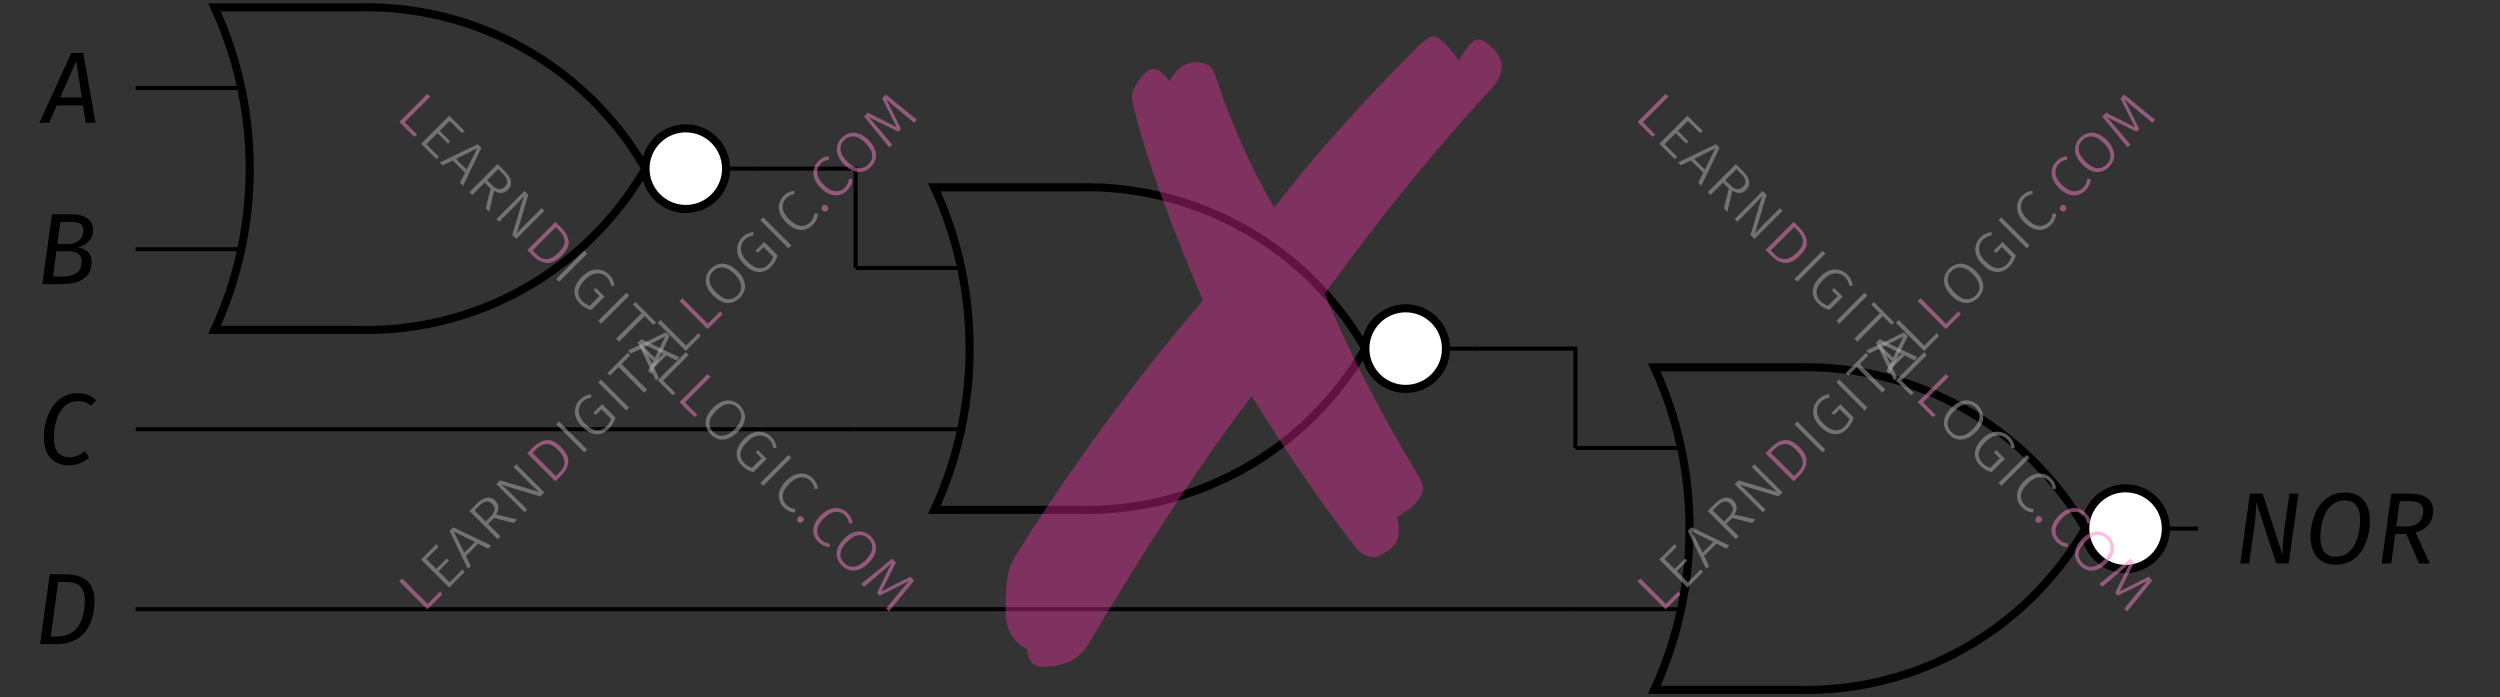 <?xml version="1.0" encoding="UTF-8"?> <svg xmlns="http://www.w3.org/2000/svg" xmlns:xlink="http://www.w3.org/1999/xlink" width="246.1" height="68.63" viewBox="0 0 246.1 68.63"><rect x="0" y="0" width="246.1" height="68.63" fill="#333333" stroke="none"/><defs><g><g id="glyph-0-0"><path d="M 1.734 -2.5 L 3.312 -6.078 L 3.875 -2.5 Z M 4.25 0 L 5.219 0 L 4.016 -6.875 L 2.828 -6.875 L -0.312 0 L 0.641 0 L 1.406 -1.719 L 3.984 -1.719 Z M 4.25 0 "></path></g><g id="glyph-0-1"><path d="M 2.547 -0.75 L 1.672 -0.75 L 2.016 -3.234 L 3.156 -3.234 C 3.891 -3.234 4.5 -3 4.5 -2.219 C 4.5 -1.391 4.094 -0.75 2.547 -0.75 Z M 3.516 -6.125 C 4.125 -6.125 4.672 -5.969 4.672 -5.297 C 4.672 -4.359 3.953 -3.953 3.125 -3.953 L 2.109 -3.953 L 2.406 -6.125 Z M 4.094 -3.625 C 4.922 -3.797 5.625 -4.359 5.625 -5.328 C 5.625 -6.391 4.719 -6.875 3.484 -6.875 L 1.578 -6.875 L 0.625 0 L 2.516 0 C 4.766 0 5.484 -0.984 5.484 -2.188 C 5.484 -3.156 4.812 -3.5 4.094 -3.625 Z M 4.094 -3.625 "></path></g><g id="glyph-0-2"><path d="M 3.922 -6.984 C 1.547 -6.984 0.609 -4.5 0.609 -2.672 C 0.609 -0.859 1.578 0.125 3.047 0.125 C 3.953 0.125 4.625 -0.25 5.078 -0.625 L 4.656 -1.266 C 4.234 -0.969 3.781 -0.672 3.109 -0.672 C 2.234 -0.672 1.594 -1.219 1.594 -2.594 C 1.594 -4.141 2.188 -6.203 3.969 -6.203 C 4.438 -6.203 4.828 -6.078 5.234 -5.75 L 5.766 -6.281 C 5.297 -6.734 4.719 -6.984 3.922 -6.984 Z M 3.922 -6.984 "></path></g><g id="glyph-0-3"><path d="M 3.125 -6.109 C 4.094 -6.109 5.031 -5.891 5.031 -4.281 C 5.031 -2.641 4.406 -0.75 2.406 -0.75 L 1.672 -0.75 L 2.406 -6.109 Z M 2.984 -6.875 L 1.578 -6.875 L 0.625 0 L 2.266 0 C 4.984 0 5.984 -2.062 5.984 -4.266 C 5.984 -6.406 4.547 -6.875 2.984 -6.875 Z M 2.984 -6.875 "></path></g><g id="glyph-0-4"><path d="M 6.359 -6.875 L 5.469 -6.875 L 4.938 -3.156 C 4.828 -2.312 4.797 -1.719 4.797 -0.812 L 2.828 -6.875 L 1.578 -6.875 L 0.625 0 L 1.5 0 L 1.938 -3.125 C 2.125 -4.391 2.188 -5.219 2.203 -6.047 L 4.172 0 L 5.391 0 Z M 6.359 -6.875 "></path></g><g id="glyph-0-5"><path d="M 3.969 -6.203 C 4.922 -6.203 5.484 -5.641 5.484 -4.266 C 5.484 -2.875 4.984 -0.656 3.094 -0.656 C 2.188 -0.656 1.578 -1.203 1.578 -2.609 C 1.578 -4.016 2.109 -6.203 3.969 -6.203 Z M 4 -6.984 C 1.469 -6.984 0.609 -4.391 0.609 -2.641 C 0.609 -0.844 1.578 0.125 3.078 0.125 C 5.609 0.125 6.453 -2.375 6.453 -4.203 C 6.453 -6.016 5.5 -6.984 4 -6.984 Z M 4 -6.984 "></path></g><g id="glyph-0-6"><path d="M 2.406 -6.125 L 3.297 -6.125 C 4.281 -6.125 4.719 -5.859 4.719 -5.156 C 4.719 -4.469 4.359 -3.641 3.078 -3.641 L 2.062 -3.641 Z M 5.703 -5.156 C 5.703 -6.297 4.922 -6.875 3.344 -6.875 L 1.578 -6.875 L 0.625 0 L 1.562 0 L 1.969 -2.906 L 3.047 -2.906 L 4.312 0 L 5.359 0 L 3.969 -3.047 C 5.266 -3.422 5.703 -4.328 5.703 -5.156 Z M 5.703 -5.156 "></path></g><g id="glyph-1-0"><path d="M -1.938 -3.594 L 0.578 -1.078 L 1.812 -2.312 L 2.016 -2.016 L 0.547 -0.547 L -2.219 -3.312 Z M -1.938 -3.594 "></path></g><g id="glyph-1-1"><path d="M -0.703 -4.828 L -0.516 -4.547 L -1.703 -3.359 L -0.719 -2.375 L 0.312 -3.406 L 0.531 -3.188 L -0.5 -2.156 L 0.594 -1.062 L 1.844 -2.312 L 2.078 -2.078 L 0.547 -0.547 L -2.219 -3.312 Z M -0.703 -4.828 "></path></g><g id="glyph-1-2"><path d="M 2.062 -2.062 L 1.094 -2.562 L -0.109 -1.359 L 0.359 -0.359 L 0.078 -0.078 L -1.719 -3.812 L -1.359 -4.172 L 2.375 -2.375 Z M -0.266 -1.672 L 0.781 -2.719 L -1.312 -3.75 Z M -0.266 -1.672 "></path></g><g id="glyph-1-3"><path d="M 0.188 -2.625 L -0.391 -2.047 L 0.828 -0.828 L 0.547 -0.547 L -2.219 -3.312 L -1.484 -4.047 C -1.141 -4.391 -0.812 -4.582 -0.5 -4.625 C -0.195 -4.676 0.07 -4.582 0.312 -4.344 C 0.508 -4.145 0.613 -3.93 0.625 -3.703 C 0.645 -3.484 0.57 -3.238 0.406 -2.969 L 2.484 -2.484 L 2.141 -2.141 Z M -0.156 -2.75 C 0.082 -2.988 0.219 -3.211 0.25 -3.422 C 0.281 -3.629 0.195 -3.832 0 -4.031 C -0.176 -4.207 -0.363 -4.281 -0.562 -4.25 C -0.77 -4.227 -1.008 -4.082 -1.281 -3.812 L -1.719 -3.375 L -0.625 -2.281 Z M -0.156 -2.75 "></path></g><g id="glyph-1-4"><path d="M 2.5 -2.5 L 2.109 -2.109 L -1.719 -3.25 C -1.375 -2.969 -1.016 -2.641 -0.641 -2.266 L 0.812 -0.812 L 0.547 -0.547 L -2.219 -3.312 L -1.844 -3.688 L 1.984 -2.547 C 1.723 -2.766 1.414 -3.051 1.062 -3.406 L -0.531 -5 L -0.266 -5.266 Z M 2.5 -2.5 "></path></g><g id="glyph-1-5"><path d="M -1.609 -3.922 C -1.211 -4.316 -0.789 -4.547 -0.344 -4.609 C 0.102 -4.672 0.586 -4.441 1.109 -3.922 C 1.629 -3.398 1.863 -2.906 1.812 -2.438 C 1.77 -1.977 1.562 -1.562 1.188 -1.188 L 0.547 -0.547 L -2.219 -3.312 Z M -1.703 -3.359 L 0.594 -1.062 L 0.984 -1.453 C 1.648 -2.117 1.594 -2.844 0.812 -3.625 C 0.375 -4.062 -0.016 -4.258 -0.359 -4.219 C -0.711 -4.188 -1.039 -4.02 -1.344 -3.719 Z M -1.703 -3.359 "></path></g><g id="glyph-1-6"><path d="M -1.938 -3.594 L 0.828 -0.828 L 0.547 -0.547 L -2.219 -3.312 Z M -1.938 -3.594 "></path></g><g id="glyph-1-7"><path d="M -1.266 -4.359 C -1.086 -4.535 -0.91 -4.66 -0.734 -4.734 C -0.566 -4.816 -0.375 -4.875 -0.156 -4.906 L -0.156 -4.562 C -0.32 -4.539 -0.473 -4.492 -0.609 -4.422 C -0.754 -4.359 -0.895 -4.258 -1.031 -4.125 C -1.188 -3.969 -1.289 -3.773 -1.344 -3.547 C -1.406 -3.328 -1.391 -3.082 -1.297 -2.812 C -1.211 -2.551 -1.035 -2.285 -0.766 -2.016 C -0.359 -1.609 0.02 -1.383 0.375 -1.344 C 0.738 -1.312 1.066 -1.441 1.359 -1.734 C 1.566 -1.941 1.719 -2.188 1.812 -2.469 L 0.859 -3.422 L 0.297 -2.859 L 0.047 -3.047 L 0.922 -3.922 L 2.234 -2.609 C 2.129 -2.191 1.91 -1.816 1.578 -1.484 C 1.203 -1.109 0.781 -0.938 0.312 -0.969 C -0.145 -1.008 -0.602 -1.258 -1.062 -1.719 C -1.363 -2.02 -1.566 -2.332 -1.672 -2.656 C -1.773 -2.977 -1.785 -3.285 -1.703 -3.578 C -1.629 -3.879 -1.484 -4.141 -1.266 -4.359 Z M -1.266 -4.359 "></path></g><g id="glyph-1-8"><path d="M -0.672 -4.859 L -0.453 -4.578 L -1.297 -3.734 L 1.219 -1.219 L 0.922 -0.922 L -1.594 -3.438 L -2.438 -2.594 L -2.688 -2.844 Z M -0.672 -4.859 "></path></g><g id="glyph-1-9"><path d="M -1.281 -4.344 C -1.051 -4.57 -0.785 -4.723 -0.484 -4.797 C -0.191 -4.879 0.109 -4.859 0.422 -4.734 C 0.742 -4.617 1.055 -4.41 1.359 -4.109 C 1.648 -3.816 1.852 -3.508 1.969 -3.188 C 2.094 -2.875 2.117 -2.57 2.047 -2.281 C 1.973 -1.988 1.816 -1.723 1.578 -1.484 C 1.336 -1.242 1.07 -1.086 0.781 -1.016 C 0.488 -0.941 0.188 -0.961 -0.125 -1.078 C -0.438 -1.191 -0.742 -1.398 -1.047 -1.703 C -1.348 -2.004 -1.555 -2.312 -1.672 -2.625 C -1.785 -2.938 -1.805 -3.238 -1.734 -3.531 C -1.672 -3.832 -1.52 -4.102 -1.281 -4.344 Z M -1.047 -4.109 C -1.328 -3.828 -1.445 -3.504 -1.406 -3.141 C -1.375 -2.785 -1.156 -2.406 -0.75 -2 C -0.352 -1.602 0.02 -1.383 0.375 -1.344 C 0.738 -1.312 1.062 -1.438 1.344 -1.719 C 1.625 -2 1.742 -2.316 1.703 -2.672 C 1.672 -3.035 1.457 -3.414 1.062 -3.812 C 0.656 -4.219 0.273 -4.438 -0.078 -4.469 C -0.441 -4.508 -0.766 -4.391 -1.047 -4.109 Z M -1.047 -4.109 "></path></g><g id="glyph-1-10"><path d="M -1.297 -4.328 C -1.129 -4.492 -0.969 -4.613 -0.812 -4.688 C -0.656 -4.758 -0.473 -4.805 -0.266 -4.828 L -0.25 -4.5 C -0.406 -4.469 -0.547 -4.426 -0.672 -4.375 C -0.797 -4.32 -0.922 -4.234 -1.047 -4.109 C -1.305 -3.848 -1.422 -3.531 -1.391 -3.156 C -1.367 -2.789 -1.16 -2.41 -0.766 -2.016 C -0.367 -1.617 0.008 -1.406 0.375 -1.375 C 0.738 -1.344 1.055 -1.461 1.328 -1.734 C 1.461 -1.867 1.555 -2.004 1.609 -2.141 C 1.66 -2.273 1.703 -2.43 1.734 -2.609 L 2.062 -2.562 C 2.051 -2.156 1.883 -1.789 1.562 -1.469 C 1.332 -1.238 1.07 -1.086 0.781 -1.016 C 0.488 -0.941 0.188 -0.961 -0.125 -1.078 C -0.438 -1.191 -0.75 -1.406 -1.062 -1.719 C -1.363 -2.02 -1.566 -2.328 -1.672 -2.641 C -1.785 -2.961 -1.805 -3.27 -1.734 -3.562 C -1.66 -3.852 -1.516 -4.109 -1.297 -4.328 Z M -1.297 -4.328 "></path></g><g id="glyph-1-11"><path d="M 0.109 -0.922 C 0.172 -0.984 0.242 -1.016 0.328 -1.016 C 0.41 -1.016 0.484 -0.984 0.547 -0.922 C 0.617 -0.848 0.656 -0.766 0.656 -0.672 C 0.664 -0.586 0.641 -0.516 0.578 -0.453 C 0.504 -0.379 0.422 -0.348 0.328 -0.359 C 0.234 -0.367 0.156 -0.406 0.094 -0.469 C 0.031 -0.531 0 -0.602 0 -0.688 C 0 -0.77 0.035 -0.848 0.109 -0.922 Z M 0.109 -0.922 "></path></g><g id="glyph-1-12"><path d="M 3.062 -3.062 L 2.781 -2.781 L 1.359 -3.953 C 0.848 -4.359 0.41 -4.734 0.047 -5.078 L 1.5 -2.156 L 1.234 -1.891 L -1.703 -3.328 C -1.492 -3.117 -1.117 -2.691 -0.578 -2.047 L 0.625 -0.625 L 0.344 -0.344 L -2.141 -3.391 L -1.766 -3.766 L 1.078 -2.328 L -0.359 -5.172 L 0.016 -5.547 Z M 3.062 -3.062 "></path></g><g id="glyph-2-0"><path d="M 3.594 -1.938 L 1.078 0.578 L 2.312 1.812 L 2.016 2.016 L 0.547 0.547 L 3.312 -2.219 Z M 3.594 -1.938 "></path></g><g id="glyph-2-1"><path d="M 4.828 -0.703 L 4.547 -0.516 L 3.359 -1.703 L 2.375 -0.719 L 3.406 0.312 L 3.188 0.531 L 2.156 -0.5 L 1.062 0.594 L 2.312 1.844 L 2.078 2.078 L 0.547 0.547 L 3.312 -2.219 Z M 4.828 -0.703 "></path></g><g id="glyph-2-2"><path d="M 2.062 2.062 L 2.562 1.094 L 1.359 -0.109 L 0.359 0.359 L 0.078 0.078 L 3.812 -1.719 L 4.172 -1.359 L 2.375 2.375 Z M 1.672 -0.266 L 2.719 0.781 L 3.75 -1.312 Z M 1.672 -0.266 "></path></g><g id="glyph-2-3"><path d="M 2.625 0.188 L 2.047 -0.391 L 0.828 0.828 L 0.547 0.547 L 3.312 -2.219 L 4.047 -1.484 C 4.391 -1.141 4.582 -0.812 4.625 -0.5 C 4.676 -0.195 4.582 0.07 4.344 0.312 C 4.145 0.508 3.93 0.613 3.703 0.625 C 3.484 0.645 3.238 0.57 2.969 0.406 L 2.484 2.484 L 2.141 2.141 Z M 2.75 -0.156 C 2.988 0.082 3.211 0.219 3.422 0.25 C 3.629 0.281 3.832 0.195 4.031 0 C 4.207 -0.176 4.281 -0.363 4.25 -0.562 C 4.227 -0.77 4.082 -1.008 3.812 -1.281 L 3.375 -1.719 L 2.281 -0.625 Z M 2.75 -0.156 "></path></g><g id="glyph-2-4"><path d="M 2.5 2.5 L 2.109 2.109 L 3.25 -1.719 C 2.969 -1.375 2.641 -1.016 2.266 -0.641 L 0.812 0.812 L 0.547 0.547 L 3.312 -2.219 L 3.688 -1.844 L 2.547 1.984 C 2.766 1.723 3.051 1.414 3.406 1.062 L 5 -0.531 L 5.266 -0.266 Z M 2.5 2.5 "></path></g><g id="glyph-2-5"><path d="M 3.922 -1.609 C 4.316 -1.211 4.547 -0.789 4.609 -0.344 C 4.672 0.102 4.441 0.586 3.922 1.109 C 3.398 1.629 2.906 1.863 2.438 1.812 C 1.977 1.77 1.562 1.562 1.188 1.188 L 0.547 0.547 L 3.312 -2.219 Z M 3.359 -1.703 L 1.062 0.594 L 1.453 0.984 C 2.117 1.648 2.844 1.594 3.625 0.812 C 4.062 0.375 4.258 -0.016 4.219 -0.359 C 4.188 -0.711 4.02 -1.039 3.719 -1.344 Z M 3.359 -1.703 "></path></g><g id="glyph-2-6"><path d="M 3.594 -1.938 L 0.828 0.828 L 0.547 0.547 L 3.312 -2.219 Z M 3.594 -1.938 "></path></g><g id="glyph-2-7"><path d="M 4.359 -1.266 C 4.535 -1.086 4.66 -0.91 4.734 -0.734 C 4.816 -0.566 4.875 -0.375 4.906 -0.156 L 4.562 -0.156 C 4.539 -0.32 4.492 -0.473 4.422 -0.609 C 4.359 -0.754 4.258 -0.895 4.125 -1.031 C 3.969 -1.188 3.773 -1.289 3.547 -1.344 C 3.328 -1.406 3.082 -1.391 2.812 -1.297 C 2.551 -1.211 2.285 -1.035 2.016 -0.766 C 1.609 -0.359 1.383 0.02 1.344 0.375 C 1.312 0.738 1.441 1.066 1.734 1.359 C 1.941 1.566 2.188 1.719 2.469 1.812 L 3.422 0.859 L 2.859 0.297 L 3.047 0.047 L 3.922 0.922 L 2.609 2.234 C 2.191 2.129 1.816 1.91 1.484 1.578 C 1.109 1.203 0.938 0.781 0.969 0.312 C 1.008 -0.145 1.258 -0.602 1.719 -1.062 C 2.02 -1.363 2.332 -1.566 2.656 -1.672 C 2.977 -1.773 3.285 -1.785 3.578 -1.703 C 3.879 -1.629 4.141 -1.484 4.359 -1.266 Z M 4.359 -1.266 "></path></g><g id="glyph-2-8"><path d="M 4.859 -0.672 L 4.578 -0.453 L 3.734 -1.297 L 1.219 1.219 L 0.922 0.922 L 3.438 -1.594 L 2.594 -2.438 L 2.844 -2.688 Z M 4.859 -0.672 "></path></g><g id="glyph-2-9"><path d="M 4.344 -1.281 C 4.57 -1.051 4.723 -0.785 4.797 -0.484 C 4.879 -0.191 4.859 0.109 4.734 0.422 C 4.617 0.742 4.41 1.055 4.109 1.359 C 3.816 1.648 3.508 1.852 3.188 1.969 C 2.875 2.094 2.57 2.117 2.281 2.047 C 1.988 1.973 1.723 1.816 1.484 1.578 C 1.242 1.336 1.086 1.07 1.016 0.781 C 0.941 0.488 0.961 0.188 1.078 -0.125 C 1.191 -0.438 1.398 -0.742 1.703 -1.047 C 2.004 -1.348 2.312 -1.555 2.625 -1.672 C 2.938 -1.785 3.238 -1.805 3.531 -1.734 C 3.832 -1.672 4.102 -1.52 4.344 -1.281 Z M 4.109 -1.047 C 3.828 -1.328 3.504 -1.445 3.141 -1.406 C 2.785 -1.375 2.406 -1.156 2 -0.75 C 1.602 -0.352 1.383 0.02 1.344 0.375 C 1.312 0.738 1.438 1.062 1.719 1.344 C 2 1.625 2.316 1.742 2.672 1.703 C 3.035 1.672 3.414 1.457 3.812 1.062 C 4.219 0.656 4.438 0.273 4.469 -0.078 C 4.508 -0.441 4.391 -0.766 4.109 -1.047 Z M 4.109 -1.047 "></path></g><g id="glyph-2-10"><path d="M 4.328 -1.297 C 4.492 -1.129 4.613 -0.969 4.688 -0.812 C 4.758 -0.656 4.805 -0.473 4.828 -0.266 L 4.5 -0.25 C 4.469 -0.406 4.426 -0.547 4.375 -0.672 C 4.32 -0.797 4.234 -0.922 4.109 -1.047 C 3.848 -1.305 3.531 -1.422 3.156 -1.391 C 2.789 -1.367 2.41 -1.16 2.016 -0.766 C 1.617 -0.367 1.406 0.008 1.375 0.375 C 1.344 0.738 1.461 1.055 1.734 1.328 C 1.867 1.461 2.004 1.555 2.141 1.609 C 2.273 1.66 2.43 1.703 2.609 1.734 L 2.562 2.062 C 2.156 2.051 1.789 1.883 1.469 1.562 C 1.238 1.332 1.086 1.07 1.016 0.781 C 0.941 0.488 0.961 0.188 1.078 -0.125 C 1.191 -0.438 1.406 -0.75 1.719 -1.062 C 2.02 -1.363 2.328 -1.566 2.641 -1.672 C 2.961 -1.785 3.27 -1.805 3.562 -1.734 C 3.852 -1.66 4.109 -1.516 4.328 -1.297 Z M 4.328 -1.297 "></path></g><g id="glyph-2-11"><path d="M 0.922 0.109 C 0.984 0.172 1.016 0.242 1.016 0.328 C 1.016 0.41 0.984 0.484 0.922 0.547 C 0.848 0.617 0.766 0.656 0.672 0.656 C 0.586 0.664 0.516 0.641 0.453 0.578 C 0.379 0.504 0.348 0.422 0.359 0.328 C 0.367 0.234 0.406 0.156 0.469 0.094 C 0.531 0.031 0.602 0 0.688 0 C 0.77 0 0.848 0.035 0.922 0.109 Z M 0.922 0.109 "></path></g><g id="glyph-2-12"><path d="M 3.062 3.062 L 2.781 2.781 L 3.953 1.359 C 4.359 0.848 4.734 0.41 5.078 0.047 L 2.156 1.5 L 1.891 1.234 L 3.328 -1.703 C 3.117 -1.492 2.691 -1.117 2.047 -0.578 L 0.625 0.625 L 0.344 0.344 L 3.391 -2.141 L 3.766 -1.766 L 2.328 1.078 L 5.172 -0.359 L 5.547 0.016 Z M 3.062 3.062 "></path></g><g id="glyph-3-0"><path d="M 51.984 -61.297 C 52.254 -61.297 52.609 -61.078 53.047 -60.641 C 53.504 -60.203 53.977 -59.629 54.469 -58.922 C 55.258 -60.316 55.883 -61.016 56.344 -61.016 C 56.758 -61.016 57.32 -60.645 58.031 -59.906 C 58.457 -59.438 58.672 -58.922 58.672 -58.359 C 58.672 -57.617 58.375 -56.938 57.781 -56.312 C 52.113 -50.156 46.609 -43.383 41.266 -36 C 43.473 -30.602 46.523 -24.648 50.422 -18.141 C 50.754 -17.598 50.922 -17.16 50.922 -16.828 C 50.922 -16.203 50.508 -15.551 49.688 -14.875 C 49.688 -14.875 49.25 -14.57 48.375 -13.969 C 48.488 -13.645 48.547 -13.211 48.547 -12.672 C 48.547 -11.848 48.242 -11.219 47.641 -10.781 C 46.93 -10.289 46.414 -10.047 46.094 -10.047 C 45.383 -10.047 44.758 -10.398 44.219 -11.109 C 40.945 -15.305 37.566 -20.238 34.078 -25.906 C 29.391 -19.801 24.023 -11.656 17.984 -1.469 C 17.109 0 15.633 0.734 13.562 0.734 C 12.582 0.734 12.039 0.16 11.938 -0.984 C 10.539 -1.742 9.844 -2.957 9.844 -4.625 C 9.844 -6.801 9.992 -8.312 10.297 -9.156 C 10.43 -9.531 10.867 -10.289 11.609 -11.438 C 17.16 -20.102 23.047 -28.062 29.266 -35.312 C 25.93 -43.207 23.723 -49.297 22.641 -53.578 C 22.391 -54.523 22.266 -55.133 22.266 -55.406 C 22.266 -55.789 22.508 -56.336 23 -57.047 C 23.52 -57.754 24 -58.109 24.438 -58.109 C 24.844 -58.109 25.359 -57.711 25.984 -56.922 C 26.234 -57.379 26.535 -57.773 26.891 -58.109 C 27.379 -58.547 28.004 -58.766 28.766 -58.766 C 29.641 -58.766 30.211 -58.352 30.484 -57.531 C 31.953 -52.957 33.883 -48.598 36.281 -44.453 C 40.156 -49.473 44.867 -54.758 50.422 -60.312 C 51.078 -60.969 51.598 -61.297 51.984 -61.297 Z M 51.984 -61.297 "></path></g></g><clipPath id="clip-0"><path clip-rule="nonzero" d="M 151 24 L 217 24 L 217 68.629 L 151 68.629 Z M 151 24 "></path></clipPath></defs><path fill="none" stroke-width="0.399" stroke-linecap="butt" stroke-linejoin="miter" stroke="rgb(0%, 0%, 0%)" stroke-opacity="1" stroke-miterlimit="10" d="M 30.648 -0.002 L 40.219 -0.002 L 40.219 -9.779 M 40.219 -25.654 L -30.649 -25.654 M 101.516 -17.716 L 111.086 -17.716 L 111.086 -27.498 M 111.086 -43.369 L -30.649 -43.369 " transform="matrix(1, 0, 0, -1, 44.004, 16.6)"></path><path fill="none" stroke-width="0.399" stroke-linecap="butt" stroke-linejoin="miter" stroke="rgb(0%, 0%, 0%)" stroke-opacity="1" stroke-miterlimit="10" d="M -20.484 7.936 L -30.649 7.936 " transform="matrix(1, 0, 0, -1, 44.004, 16.6)"></path><path fill="none" stroke-width="0.399" stroke-linecap="butt" stroke-linejoin="miter" stroke="rgb(0%, 0%, 0%)" stroke-opacity="1" stroke-miterlimit="10" d="M -20.484 -7.935 L -30.649 -7.935 " transform="matrix(1, 0, 0, -1, 44.004, 16.6)"></path><path fill="none" stroke-width="0.797" stroke-linecap="butt" stroke-linejoin="miter" stroke="rgb(0%, 0%, 0%)" stroke-opacity="1" stroke-miterlimit="10" d="M -19.535 15.873 L -8.856 15.873 C 2.805 16.202 13.707 10.104 19.535 0.002 C 13.707 -10.103 2.805 -16.201 -8.856 -15.873 L -22.891 -15.873 C -18.266 -5.904 -18.266 5.905 -22.891 15.873 Z M -19.535 15.873 " transform="matrix(1, 0, 0, -1, 44.004, 16.6)"></path><path fill="none" stroke-width="0.399" stroke-linecap="butt" stroke-linejoin="miter" stroke="rgb(0%, 0%, 0%)" stroke-opacity="1" stroke-miterlimit="10" d="M 27.473 -0.002 L 30.648 -0.002 " transform="matrix(1, 0, 0, -1, 44.004, 16.6)"></path><path fill-rule="nonzero" fill="rgb(100%, 100%, 100%)" fill-opacity="1" stroke-width="0.797" stroke-linecap="butt" stroke-linejoin="miter" stroke="rgb(0%, 0%, 0%)" stroke-opacity="1" stroke-miterlimit="10" d="M 27.473 -0.002 C 27.473 2.19 25.699 3.967 23.504 3.967 C 21.312 3.967 19.539 2.19 19.539 -0.002 C 19.539 -2.193 21.312 -3.97 23.504 -3.97 C 25.699 -3.97 27.473 -2.193 27.473 -0.002 Z M 27.473 -0.002 " transform="matrix(1, 0, 0, -1, 44.004, 16.6)"></path><g fill="rgb(0%, 0%, 0%)" fill-opacity="1"><use xlink:href="#glyph-0-0" x="4.187" y="12.095"></use></g><g fill="rgb(0%, 0%, 0%)" fill-opacity="1"><use xlink:href="#glyph-0-1" x="3.539" y="27.969"></use></g><path fill="none" stroke-width="0.399" stroke-linecap="butt" stroke-linejoin="miter" stroke="rgb(0%, 0%, 0%)" stroke-opacity="1" stroke-miterlimit="10" d="M 50.383 -9.779 L 40.219 -9.779 " transform="matrix(1, 0, 0, -1, 44.004, 16.6)"></path><path fill="none" stroke-width="0.399" stroke-linecap="butt" stroke-linejoin="miter" stroke="rgb(0%, 0%, 0%)" stroke-opacity="1" stroke-miterlimit="10" d="M 50.383 -25.654 L 40.219 -25.654 " transform="matrix(1, 0, 0, -1, 44.004, 16.6)"></path><path fill="none" stroke-width="0.797" stroke-linecap="butt" stroke-linejoin="miter" stroke="rgb(0%, 0%, 0%)" stroke-opacity="1" stroke-miterlimit="10" d="M 51.328 -1.841 L 62.012 -1.841 C 73.672 -1.517 84.574 -7.611 90.402 -17.716 C 84.574 -27.822 73.672 -33.916 62.012 -33.587 L 47.976 -33.591 C 52.601 -23.623 52.601 -11.81 47.976 -1.841 Z M 51.328 -1.841 " transform="matrix(1, 0, 0, -1, 44.004, 16.6)"></path><path fill="none" stroke-width="0.399" stroke-linecap="butt" stroke-linejoin="miter" stroke="rgb(0%, 0%, 0%)" stroke-opacity="1" stroke-miterlimit="10" d="M 98.34 -17.716 L 101.516 -17.716 " transform="matrix(1, 0, 0, -1, 44.004, 16.6)"></path><path fill-rule="nonzero" fill="rgb(100%, 100%, 100%)" fill-opacity="1" stroke-width="0.797" stroke-linecap="butt" stroke-linejoin="miter" stroke="rgb(0%, 0%, 0%)" stroke-opacity="1" stroke-miterlimit="10" d="M 98.34 -17.716 C 98.34 -15.525 96.562 -13.748 94.371 -13.748 C 92.18 -13.748 90.402 -15.525 90.402 -17.716 C 90.402 -19.908 92.18 -21.685 94.371 -21.685 C 96.562 -21.685 98.34 -19.908 98.34 -17.716 Z M 98.34 -17.716 " transform="matrix(1, 0, 0, -1, 44.004, 16.6)"></path><g fill="rgb(0%, 0%, 0%)" fill-opacity="1"><use xlink:href="#glyph-0-2" x="3.709" y="45.686"></use></g><path fill="none" stroke-width="0.399" stroke-linecap="butt" stroke-linejoin="miter" stroke="rgb(0%, 0%, 0%)" stroke-opacity="1" stroke-miterlimit="10" d="M 121.25 -27.498 L 111.086 -27.498 " transform="matrix(1, 0, 0, -1, 44.004, 16.6)"></path><path fill="none" stroke-width="0.399" stroke-linecap="butt" stroke-linejoin="miter" stroke="rgb(0%, 0%, 0%)" stroke-opacity="1" stroke-miterlimit="10" d="M 121.25 -43.369 L 111.086 -43.369 " transform="matrix(1, 0, 0, -1, 44.004, 16.6)"></path><g clip-path="url(#clip-0)"><path fill="none" stroke-width="0.797" stroke-linecap="butt" stroke-linejoin="miter" stroke="rgb(0%, 0%, 0%)" stroke-opacity="1" stroke-miterlimit="10" d="M 122.195 -19.56 L 132.879 -19.56 C 144.539 -19.232 155.441 -25.326 161.269 -35.431 C 155.441 -45.537 144.535 -51.634 132.879 -51.306 L 118.844 -51.306 C 123.469 -41.337 123.469 -29.529 118.844 -19.56 Z M 122.195 -19.56 " transform="matrix(1, 0, 0, -1, 44.004, 16.6)"></path></g><path fill="none" stroke-width="0.399" stroke-linecap="butt" stroke-linejoin="miter" stroke="rgb(0%, 0%, 0%)" stroke-opacity="1" stroke-miterlimit="10" d="M 169.207 -35.435 L 172.383 -35.435 " transform="matrix(1, 0, 0, -1, 44.004, 16.6)"></path><path fill-rule="nonzero" fill="rgb(100%, 100%, 100%)" fill-opacity="1" stroke-width="0.797" stroke-linecap="butt" stroke-linejoin="miter" stroke="rgb(0%, 0%, 0%)" stroke-opacity="1" stroke-miterlimit="10" d="M 169.207 -35.435 C 169.207 -33.24 167.43 -31.466 165.238 -31.466 C 163.047 -31.466 161.269 -33.24 161.269 -35.435 C 161.269 -37.627 163.047 -39.404 165.238 -39.404 C 167.43 -39.404 169.207 -37.627 169.207 -35.435 Z M 169.207 -35.435 " transform="matrix(1, 0, 0, -1, 44.004, 16.6)"></path><g fill="rgb(0%, 0%, 0%)" fill-opacity="1"><use xlink:href="#glyph-0-3" x="3.32" y="63.403"></use></g><g fill="rgb(0%, 0%, 0%)" fill-opacity="1"><use xlink:href="#glyph-0-4" x="219.906" y="55.466"></use></g><g fill="rgb(0%, 0%, 0%)" fill-opacity="1"><use xlink:href="#glyph-0-5" x="226.84" y="55.466"></use></g><g fill="rgb(0%, 0%, 0%)" fill-opacity="1"><use xlink:href="#glyph-0-6" x="233.824" y="55.466"></use></g><g fill="rgb(96.333%, 50.801%, 77.811%)" fill-opacity="0.5"><use xlink:href="#glyph-1-0" x="163.411" y="60.534"></use></g><g fill="rgb(70%, 70%, 70%)" fill-opacity="0.5"><use xlink:href="#glyph-1-1" x="165.561" y="58.384"></use><use xlink:href="#glyph-1-2" x="167.869" y="56.076"></use><use xlink:href="#glyph-1-3" x="170.325" y="53.62"></use><use xlink:href="#glyph-1-4" x="172.973" y="50.972"></use></g><g fill="rgb(96.333%, 50.801%, 77.811%)" fill-opacity="0.5"><use xlink:href="#glyph-1-5" x="176.015" y="47.93"></use></g><g fill="rgb(70%, 70%, 70%)" fill-opacity="0.5"><use xlink:href="#glyph-1-6" x="178.86" y="45.085"></use><use xlink:href="#glyph-1-7" x="180.241" y="43.704"></use><use xlink:href="#glyph-1-6" x="182.993" y="40.952"></use><use xlink:href="#glyph-1-8" x="184.373" y="39.572"></use></g><g fill="rgb(70%, 70%, 70%)" fill-opacity="0.5"><use xlink:href="#glyph-1-2" x="186.395" y="37.55"></use><use xlink:href="#glyph-1-0" x="188.851" y="35.094"></use></g><g fill="rgb(96.333%, 50.801%, 77.811%)" fill-opacity="0.5"><use xlink:href="#glyph-1-0" x="190.996" y="32.949"></use></g><g fill="rgb(70%, 70%, 70%)" fill-opacity="0.5"><use xlink:href="#glyph-1-9" x="193.146" y="30.799"></use><use xlink:href="#glyph-1-7" x="196.203" y="27.742"></use><use xlink:href="#glyph-1-6" x="198.955" y="24.99"></use><use xlink:href="#glyph-1-10" x="200.336" y="23.609"></use></g><g fill="rgb(96.333%, 50.801%, 77.811%)" fill-opacity="0.5"><use xlink:href="#glyph-1-11" x="202.762" y="21.183"></use></g><g fill="rgb(96.333%, 50.801%, 77.811%)" fill-opacity="0.5"><use xlink:href="#glyph-1-10" x="203.738" y="20.207"></use></g><g fill="rgb(96.333%, 50.801%, 77.811%)" fill-opacity="0.5"><use xlink:href="#glyph-1-9" x="206.041" y="17.904"></use></g><g fill="rgb(96.333%, 50.801%, 77.811%)" fill-opacity="0.5"><use xlink:href="#glyph-1-12" x="209.089" y="14.856"></use></g><g fill="rgb(96.333%, 50.801%, 77.811%)" fill-opacity="0.5"><use xlink:href="#glyph-2-0" x="160.649" y="11.455"></use></g><g fill="rgb(70%, 70%, 70%)" fill-opacity="0.5"><use xlink:href="#glyph-2-1" x="162.799" y="13.605"></use><use xlink:href="#glyph-2-2" x="165.107" y="15.913"></use><use xlink:href="#glyph-2-3" x="167.562" y="18.369"></use><use xlink:href="#glyph-2-4" x="170.211" y="21.017"></use></g><g fill="rgb(96.333%, 50.801%, 77.811%)" fill-opacity="0.5"><use xlink:href="#glyph-2-5" x="173.254" y="24.06"></use></g><g fill="rgb(70%, 70%, 70%)" fill-opacity="0.5"><use xlink:href="#glyph-2-6" x="176.099" y="26.905"></use><use xlink:href="#glyph-2-7" x="177.48" y="28.286"></use><use xlink:href="#glyph-2-6" x="180.231" y="31.037"></use><use xlink:href="#glyph-2-8" x="181.612" y="32.418"></use></g><g fill="rgb(70%, 70%, 70%)" fill-opacity="0.5"><use xlink:href="#glyph-2-2" x="183.629" y="34.435"></use><use xlink:href="#glyph-2-0" x="186.085" y="36.891"></use></g><g fill="rgb(96.333%, 50.801%, 77.811%)" fill-opacity="0.5"><use xlink:href="#glyph-2-0" x="188.234" y="39.04"></use></g><g fill="rgb(70%, 70%, 70%)" fill-opacity="0.5"><use xlink:href="#glyph-2-9" x="190.385" y="41.191"></use><use xlink:href="#glyph-2-7" x="193.442" y="44.248"></use><use xlink:href="#glyph-2-6" x="196.194" y="47"></use><use xlink:href="#glyph-2-10" x="197.574" y="48.381"></use></g><g fill="rgb(96.333%, 50.801%, 77.811%)" fill-opacity="0.5"><use xlink:href="#glyph-2-11" x="200.001" y="50.807"></use></g><g fill="rgb(96.333%, 50.801%, 77.811%)" fill-opacity="0.5"><use xlink:href="#glyph-2-10" x="200.977" y="51.783"></use></g><g fill="rgb(96.333%, 50.801%, 77.811%)" fill-opacity="0.5"><use xlink:href="#glyph-2-9" x="203.28" y="54.086"></use></g><g fill="rgb(96.333%, 50.801%, 77.811%)" fill-opacity="0.5"><use xlink:href="#glyph-2-12" x="206.327" y="57.134"></use></g><g fill="rgb(96.333%, 50.801%, 77.811%)" fill-opacity="0.5"><use xlink:href="#glyph-1-0" x="41.52" y="60.534"></use></g><g fill="rgb(70%, 70%, 70%)" fill-opacity="0.5"><use xlink:href="#glyph-1-1" x="43.67" y="58.384"></use><use xlink:href="#glyph-1-2" x="45.978" y="56.076"></use><use xlink:href="#glyph-1-3" x="48.434" y="53.62"></use><use xlink:href="#glyph-1-4" x="51.082" y="50.972"></use></g><g fill="rgb(96.333%, 50.801%, 77.811%)" fill-opacity="0.5"><use xlink:href="#glyph-1-5" x="54.124" y="47.93"></use></g><g fill="rgb(70%, 70%, 70%)" fill-opacity="0.5"><use xlink:href="#glyph-1-6" x="56.969" y="45.085"></use><use xlink:href="#glyph-1-7" x="58.35" y="43.704"></use><use xlink:href="#glyph-1-6" x="61.102" y="40.952"></use><use xlink:href="#glyph-1-8" x="62.482" y="39.572"></use></g><g fill="rgb(70%, 70%, 70%)" fill-opacity="0.5"><use xlink:href="#glyph-1-2" x="64.504" y="37.55"></use><use xlink:href="#glyph-1-0" x="66.96" y="35.094"></use></g><g fill="rgb(96.333%, 50.801%, 77.811%)" fill-opacity="0.5"><use xlink:href="#glyph-1-0" x="69.105" y="32.949"></use></g><g fill="rgb(70%, 70%, 70%)" fill-opacity="0.5"><use xlink:href="#glyph-1-9" x="71.255" y="30.799"></use><use xlink:href="#glyph-1-7" x="74.312" y="27.742"></use><use xlink:href="#glyph-1-6" x="77.064" y="24.99"></use><use xlink:href="#glyph-1-10" x="78.445" y="23.609"></use></g><g fill="rgb(96.333%, 50.801%, 77.811%)" fill-opacity="0.5"><use xlink:href="#glyph-1-11" x="80.871" y="21.183"></use></g><g fill="rgb(96.333%, 50.801%, 77.811%)" fill-opacity="0.5"><use xlink:href="#glyph-1-10" x="81.847" y="20.207"></use></g><g fill="rgb(96.333%, 50.801%, 77.811%)" fill-opacity="0.5"><use xlink:href="#glyph-1-9" x="84.15" y="17.904"></use></g><g fill="rgb(96.333%, 50.801%, 77.811%)" fill-opacity="0.5"><use xlink:href="#glyph-1-12" x="87.198" y="14.856"></use></g><g fill="rgb(96.333%, 50.801%, 77.811%)" fill-opacity="0.5"><use xlink:href="#glyph-2-0" x="38.758" y="11.455"></use></g><g fill="rgb(70%, 70%, 70%)" fill-opacity="0.5"><use xlink:href="#glyph-2-1" x="40.908" y="13.605"></use><use xlink:href="#glyph-2-2" x="43.216" y="15.913"></use><use xlink:href="#glyph-2-3" x="45.671" y="18.369"></use><use xlink:href="#glyph-2-4" x="48.32" y="21.017"></use></g><g fill="rgb(96.333%, 50.801%, 77.811%)" fill-opacity="0.5"><use xlink:href="#glyph-2-5" x="51.363" y="24.06"></use></g><g fill="rgb(70%, 70%, 70%)" fill-opacity="0.5"><use xlink:href="#glyph-2-6" x="54.208" y="26.905"></use><use xlink:href="#glyph-2-7" x="55.589" y="28.286"></use><use xlink:href="#glyph-2-6" x="58.34" y="31.037"></use><use xlink:href="#glyph-2-8" x="59.721" y="32.418"></use></g><g fill="rgb(70%, 70%, 70%)" fill-opacity="0.5"><use xlink:href="#glyph-2-2" x="61.738" y="34.435"></use><use xlink:href="#glyph-2-0" x="64.194" y="36.891"></use></g><g fill="rgb(96.333%, 50.801%, 77.811%)" fill-opacity="0.5"><use xlink:href="#glyph-2-0" x="66.343" y="39.04"></use></g><g fill="rgb(70%, 70%, 70%)" fill-opacity="0.5"><use xlink:href="#glyph-2-9" x="68.494" y="41.191"></use><use xlink:href="#glyph-2-7" x="71.551" y="44.248"></use><use xlink:href="#glyph-2-6" x="74.303" y="47"></use><use xlink:href="#glyph-2-10" x="75.683" y="48.381"></use></g><g fill="rgb(96.333%, 50.801%, 77.811%)" fill-opacity="0.5"><use xlink:href="#glyph-2-11" x="78.11" y="50.807"></use></g><g fill="rgb(96.333%, 50.801%, 77.811%)" fill-opacity="0.5"><use xlink:href="#glyph-2-10" x="79.086" y="51.783"></use></g><g fill="rgb(96.333%, 50.801%, 77.811%)" fill-opacity="0.5"><use xlink:href="#glyph-2-9" x="81.389" y="54.086"></use></g><g fill="rgb(96.333%, 50.801%, 77.811%)" fill-opacity="0.5"><use xlink:href="#glyph-2-12" x="84.436" y="57.134"></use></g><g fill="rgb(93.89%, 18.001%, 63.017%)" fill-opacity="0.4"><use xlink:href="#glyph-3-0" x="89.146" y="64.893"></use></g></svg> 